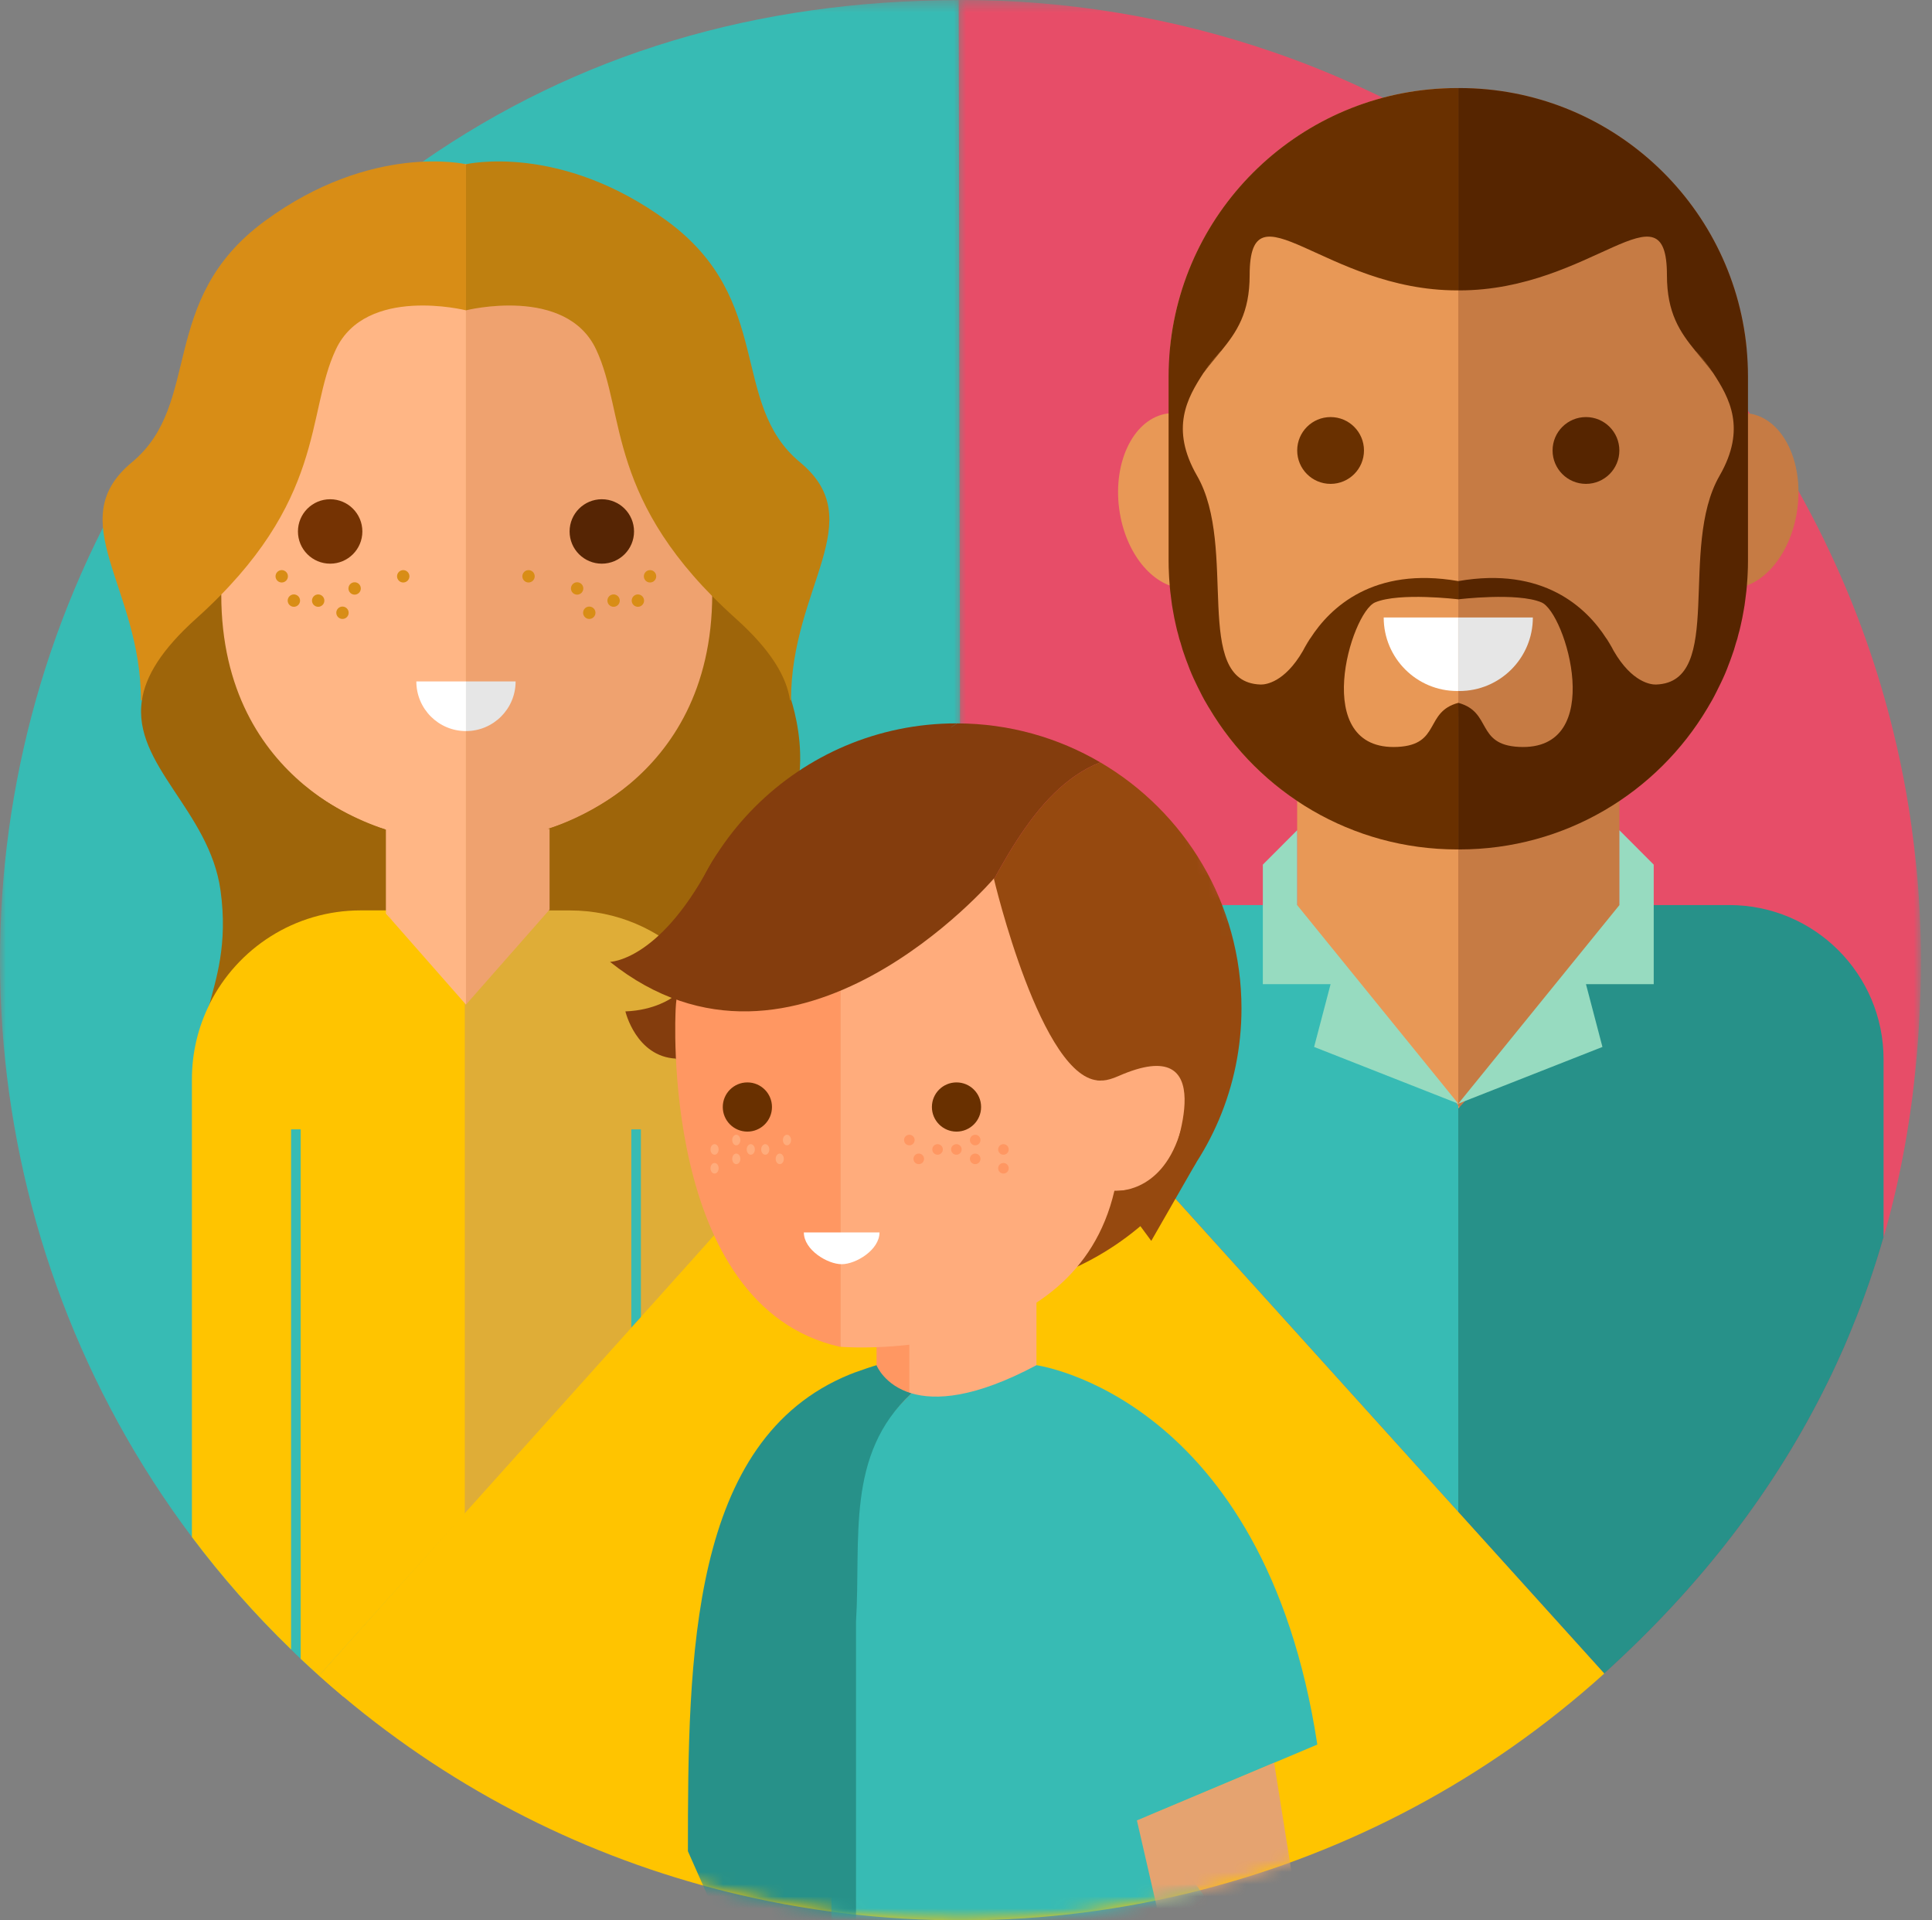 <?xml version="1.0" encoding="UTF-8"?>
<svg width="159px" height="158px" viewBox="0 0 159 158" version="1.1" xmlns="http://www.w3.org/2000/svg" xmlns:xlink="http://www.w3.org/1999/xlink">
    <rect x="0" y="0" width="159" height="158" fill="#808080" stroke="none"/>
    <!-- Generator: Sketch 52.3 (67297) - http://www.bohemiancoding.com/sketch -->
    <title>Group 158</title>
    <desc>Created with Sketch.</desc>
    <defs>
        <polygon id="path-1" points="0 0.475 79.044 0.475 79.044 138.345 0 138.345"></polygon>
        <polygon id="path-3" points="0.904 0.465 80.084 0.465 80.084 138.154 0.904 138.154"></polygon>
        <path d="M25.081,24.892 L0.747,42.558 C0.747,42.558 23.59,82.225 23.581,82.225 L29.747,88.392 L28.747,91.558 L30.081,90.725 L29.581,92.225 L33.834,91.274 L32.923,92.284 L32.314,92.965 L30.584,94.895 L29.744,95.825 L29.744,95.836 L28.954,96.705 L28.954,96.715 L15.344,111.874 L15.344,111.885 L15.254,111.975 L15.254,111.984 L3.265,125.345 C3.914,125.925 4.564,126.496 5.223,127.045 C14.614,134.935 25.424,140.285 36.744,143.104 C43.163,144.706 49.754,145.496 56.344,145.475 C62.934,145.455 69.525,144.615 75.944,142.955 C87.933,139.865 99.324,133.935 109.035,125.166 L81.744,94.955 L80.424,93.496 L79.684,92.685 L78.504,91.374 L76.704,89.385 L75.434,87.975 L75.084,87.585 L77.581,86.892 L79.247,86.558 L86.581,83.225 C86.581,83.225 79.414,64.068 79.414,64.058 L48.747,0.225 L25.081,24.892 Z" id="path-5"></path>
        <path d="M25.081,24.892 L0.747,42.558 C0.747,42.558 23.59,82.225 23.581,82.225 L29.747,88.392 L28.747,91.558 L30.081,90.725 L29.581,92.225 L33.834,91.274 L32.923,92.284 L32.314,92.965 L30.584,94.895 L29.744,95.825 L29.744,95.836 L28.954,96.705 L28.954,96.715 L15.344,111.874 L15.344,111.885 L15.254,111.975 L15.254,111.984 L3.265,125.345 C3.914,125.925 4.564,126.496 5.223,127.045 C14.614,134.935 25.424,140.285 36.744,143.104 C43.163,144.706 49.754,145.496 56.344,145.475 C62.934,145.455 69.525,144.615 75.944,142.955 C87.933,139.865 99.324,133.935 109.035,125.166 L81.744,94.955 L80.424,93.496 L79.684,92.685 L78.504,91.374 L76.704,89.385 L75.434,87.975 L75.084,87.585 L77.581,86.892 L79.247,86.558 L86.581,83.225 C86.581,83.225 79.414,64.068 79.414,64.058 L48.747,0.225" id="path-7"></path>
        <path d="M25.081,24.892 L0.747,42.558 C0.747,42.558 23.59,82.225 23.581,82.225 L29.747,88.392 L28.747,91.558 L30.081,90.725 L29.581,92.225 L33.834,91.274 L32.923,92.284 L32.314,92.965 L30.584,94.895 L29.744,95.825 L29.744,95.836 L28.954,96.705 L28.954,96.715 L15.344,111.874 L15.344,111.885 L15.254,111.975 L15.254,111.984 L3.265,125.345 C3.914,125.925 4.564,126.496 5.223,127.045 C14.614,134.935 25.424,140.285 36.744,143.104 C43.163,144.706 49.754,145.496 56.344,145.475 C62.934,145.455 69.525,144.615 75.944,142.955 C87.933,139.865 99.324,133.935 109.035,125.166 L81.744,94.955 L80.424,93.496 L79.684,92.685 L78.504,91.374 L76.704,89.385 L75.434,87.975 L75.084,87.585 L77.581,86.892 L79.247,86.558 L86.581,83.225 C86.581,83.225 79.414,64.068 79.414,64.058 L48.747,0.225" id="path-9"></path>
        <path d="M25.081,24.892 L0.747,42.558 C0.747,42.558 23.59,82.225 23.581,82.225 L29.747,88.392 L28.747,91.558 L30.081,90.725 L29.581,92.225 L33.834,91.274 L32.923,92.284 L32.314,92.965 L30.584,94.895 L29.744,95.825 L29.744,95.836 L28.954,96.705 L28.954,96.715 L15.344,111.874 L15.344,111.885 L15.254,111.975 L15.254,111.984 L3.265,125.345 C3.914,125.925 4.564,126.496 5.223,127.045 C14.614,134.935 25.424,140.285 36.744,143.104 C43.163,144.706 49.754,145.496 56.344,145.475 C62.934,145.455 69.525,144.615 75.944,142.955 C87.933,139.865 99.324,133.935 109.035,125.166 L81.744,94.955 L80.424,93.496 L79.684,92.685 L78.504,91.374 L76.704,89.385 L75.434,87.975 L75.084,87.585 L77.581,86.892 L79.247,86.558 L86.581,83.225 C86.581,83.225 79.414,64.068 79.414,64.058 L48.747,0.225" id="path-11"></path>
        <path d="M25.081,24.892 L0.747,42.558 C0.747,42.558 23.59,82.225 23.581,82.225 L29.747,88.392 L28.747,91.558 L30.081,90.725 L29.581,92.225 L33.834,91.274 L32.923,92.284 L32.314,92.965 L30.584,94.895 L29.744,95.825 L29.744,95.836 L28.954,96.705 L28.954,96.715 L15.344,111.874 L15.344,111.885 L15.254,111.975 L15.254,111.984 L3.265,125.345 C3.914,125.925 4.564,126.496 5.223,127.045 C14.614,134.935 25.424,140.285 36.744,143.104 C43.163,144.706 49.754,145.496 56.344,145.475 C62.934,145.455 69.525,144.615 75.944,142.955 C87.933,139.865 99.324,133.935 109.035,125.166 L81.744,94.955 L80.424,93.496 L79.684,92.685 L78.504,91.374 L76.704,89.385 L75.434,87.975 L75.084,87.585 L77.581,86.892 L79.247,86.558 L86.581,83.225 C86.581,83.225 79.414,64.068 79.414,64.058 L48.747,0.225 L25.081,24.892 Z" id="path-13"></path>
        <path d="M25.081,24.892 L0.747,42.558 C0.747,42.558 23.59,82.225 23.581,82.225 L29.747,88.392 L28.747,91.558 L30.081,90.725 L29.581,92.225 L33.834,91.274 L32.923,92.284 L32.314,92.965 L30.584,94.895 L29.744,95.825 L29.744,95.836 L28.954,96.705 L28.954,96.715 L15.344,111.874 L15.344,111.885 L15.254,111.975 L15.254,111.984 L3.265,125.345 C3.914,125.925 4.564,126.496 5.223,127.045 C14.614,134.935 25.424,140.285 36.744,143.104 C43.163,144.706 49.754,145.496 56.344,145.475 C62.934,145.455 69.525,144.615 75.944,142.955 C87.933,139.865 99.324,133.935 109.035,125.166 L81.744,94.955 L80.424,93.496 L79.684,92.685 L78.504,91.374 L76.704,89.385 L75.434,87.975 L75.084,87.585 L77.581,86.892 L79.247,86.558 L86.581,83.225 C86.581,83.225 79.414,64.068 79.414,64.058 L48.747,0.225 L25.081,24.892 Z" id="path-15"></path>
    </defs>
    <g id="Page-1" stroke="none" stroke-width="1" fill="none" fill-rule="evenodd">
        <g id="Savings-Accounts" transform="translate(-334, -2590)">
            <g id="Group-158" transform="translate(334, 2589)">
                <g id="Group-109" transform="translate(0, 0.535)">
                    <g id="Group-3">
                        <mask id="mask-2" fill="white">
                            <use xlink:href="#path-1"></use>
                        </mask>
                        <g id="Clip-2"></g>
                        <path d="M79.044,79.515 L77.565,81.175 L77.554,81.185 L63.244,97.135 L62.815,97.605 L61.274,99.325 L60.804,99.845 L60.145,100.585 L60.044,100.695 L58.754,102.124 L56.834,104.275 L55.924,105.285 L55.315,105.965 L53.584,107.895 L52.744,108.825 L52.744,108.835 L51.954,109.705 L51.954,109.715 L38.344,124.874 L38.344,124.885 L38.254,124.975 L38.254,124.985 L26.254,138.345 C25.744,137.885 25.244,137.425 24.744,136.955 C24.484,136.705 24.214,136.455 23.954,136.185 C20.954,133.285 18.234,130.185 15.794,126.935 C-2.306,102.855 -4.996,70.485 8.484,43.855 C8.484,43.855 8.474,43.855 8.484,43.845 C10.534,39.785 12.974,35.855 15.784,32.105 C17.164,30.265 18.645,28.465 20.204,26.725 C24.434,22.005 28.954,17.925 33.754,14.495 C33.754,14.495 33.754,14.485 33.765,14.485 C34.094,14.235 34.434,13.995 34.774,13.765 L34.784,13.765 C47.515,4.925 62.204,0.505 78.904,0.475 L79.044,79.515 Z" id="Fill-1" fill="#37BBB4" mask="url(#mask-2)"></path>
                    </g>
                    <path d="M64.825,57.229 C64.825,57.229 67.856,64.582 63.523,69.832 C59.189,75.082 64.356,78.499 63.523,82.416 C62.689,86.332 57.606,92.332 63.439,92.332 C63.439,92.332 61.86,94.924 53.302,92.435 C44.743,89.946 48.149,81.499 48.149,81.499 L60.106,60.621 L64.825,57.229 Z" id="Fill-4" fill="#9E650A"></path>
                    <path d="M38.349,25.998 L38.349,88.458 L57.489,88.458 C62.678,85.168 57.297,82.748 58.547,73.738 C59.458,67.158 65.828,63.398 65.019,58.088 L65.088,46.845 L38.349,25.998 Z" id="Fill-6" fill="#9E650A"></path>
                    <path d="M38.349,25.998 L38.349,88.458 L19.209,88.458 C14.02,85.168 19.399,82.748 18.149,73.738 C17.241,67.158 10.87,63.398 11.68,58.088 L11.608,46.845 L38.349,25.998 Z" id="Fill-8" fill="#9E650A"></path>
                    <path d="M38.344,75.374 L38.344,140.045 L28.224,140.045 C27.565,139.495 26.914,138.925 26.265,138.345 L38.254,124.984 L26.254,138.345 C25.744,137.885 25.244,137.425 24.744,136.955 L24.744,93.395 L23.954,93.395 L23.954,136.185 C20.954,133.284 18.235,130.185 15.794,126.935 L15.794,89.274 C15.794,87.055 16.315,84.955 17.244,83.095 L17.244,83.074 C17.244,83.064 17.254,83.064 17.254,83.055 C19.534,78.495 24.254,75.374 29.684,75.374 L38.344,75.374 Z" id="Fill-10" fill="#FFC400"></path>
                    <path d="M60.806,89.271 C60.806,81.598 54.586,75.378 46.914,75.378 L38.251,75.378 L38.251,140.045 L51.955,140.045 L51.955,93.392 L52.744,93.392 L52.744,140.045 L60.806,140.045 L60.806,89.271 Z" id="Fill-12" fill="#DFAD37"></path>
                    <path d="M62.429,41.888 C62.429,49.588 59.729,56.569 55.379,61.618 C52.589,64.849 49.118,67.298 45.229,68.628 L45.229,75.309 L38.349,83.128 L38.349,13.979 C51.649,13.979 62.429,26.468 62.429,41.888" id="Fill-14" fill="#EFA26F"></path>
                    <polygon id="Fill-16" fill="#FFB685" points="32.259 76.199 31.759 75.638 31.759 75.379"></polygon>
                    <path d="M38.349,13.979 L38.349,83.128 L32.258,76.199 L31.759,75.378 L31.759,68.729 C21.659,65.418 14.268,54.649 14.268,41.888 C14.268,26.468 25.049,13.979 38.349,13.979" id="Fill-18" fill="#FFB685"></path>
                    <path d="M29.822,44.195 C29.822,45.659 28.634,46.845 27.171,46.845 C25.707,46.845 24.52,45.659 24.52,44.195 C24.52,42.731 25.707,41.544 27.171,41.544 C28.634,41.544 29.822,42.731 29.822,44.195" id="Fill-20" fill="#753303"></path>
                    <path d="M52.18,44.195 C52.18,45.659 50.993,46.845 49.528,46.845 C48.065,46.845 46.877,45.659 46.877,44.195 C46.877,42.731 48.065,41.544 49.528,41.544 C50.993,41.544 52.18,42.731 52.18,44.195" id="Fill-22" fill="#562504"></path>
                    <path d="M34.264,56.536 C34.264,58.794 36.093,60.62 38.349,60.62 L38.349,56.536 L34.264,56.536 Z" id="Fill-24" fill="#FFFFFF"></path>
                    <path d="M38.349,56.536 L38.349,60.62 C40.605,60.62 42.434,58.794 42.434,56.536 L38.349,56.536 Z" id="Fill-26" fill="#E6E6E6"></path>
                    <polygon id="Fill-28" fill="#EF8F8F" points="38.349 86.273 38.349 86.273 38.349 86.274"></polygon>
                    <path d="M31.76,68.729 C31.76,68.729 18.21,65.275 18.21,49.386 L12.315,46.845 L13.412,58.579 L21.065,68.729 L31.76,68.729 Z" id="Fill-30" fill="#9E650A"></path>
                    <path d="M45.064,68.666 C45.064,68.666 58.615,65.212 58.615,49.323 L64.509,46.782 L63.412,58.516 L55.759,68.666 L45.064,68.666 Z" id="Fill-32" fill="#9E650A"></path>
                    <path d="M38.349,13.979 L38.349,25.999 C38.349,25.999 30.119,23.939 27.64,29.218 C25.149,34.499 26.91,41.699 16.16,51.348 C13.259,53.949 11.97,56.128 11.68,58.088 L11.6,58.079 C11.6,48.749 5.019,43.329 10.86,38.499 C16.689,33.668 12.94,25.168 21.77,18.668 C30.61,12.168 38.349,13.979 38.349,13.979" id="Fill-34" fill="#D88D16"></path>
                    <path d="M38.349,13.979 L38.349,25.999 C38.349,25.999 46.578,23.939 49.059,29.218 C51.547,34.499 49.788,41.699 60.538,51.348 C63.438,53.949 64.728,56.128 65.019,58.088 L65.099,58.079 C65.099,48.749 71.677,43.329 65.838,38.499 C60.008,33.668 63.758,25.168 54.928,18.668 C46.087,12.168 38.349,13.979 38.349,13.979" id="Fill-36" fill="#BF8010"></path>
                    <path d="M29.695,48.885 C29.695,49.165 29.466,49.394 29.185,49.394 C28.905,49.394 28.676,49.165 28.676,48.885 C28.676,48.604 28.905,48.375 29.185,48.375 C29.466,48.375 29.695,48.604 29.695,48.885" id="Fill-38" fill="#D88D16"></path>
                    <path d="M24.695,49.885 C24.695,50.165 24.466,50.394 24.185,50.394 C23.905,50.394 23.676,50.165 23.676,49.885 C23.676,49.604 23.905,49.375 24.185,49.375 C24.466,49.375 24.695,49.604 24.695,49.885" id="Fill-40" fill="#D88D16"></path>
                    <path d="M26.695,49.885 C26.695,50.165 26.466,50.394 26.185,50.394 C25.905,50.394 25.676,50.165 25.676,49.885 C25.676,49.604 25.905,49.375 26.185,49.375 C26.466,49.375 26.695,49.604 26.695,49.885" id="Fill-42" fill="#D88D16"></path>
                    <path d="M33.695,47.885 C33.695,48.165 33.466,48.394 33.185,48.394 C32.905,48.394 32.676,48.165 32.676,47.885 C32.676,47.604 32.905,47.375 33.185,47.375 C33.466,47.375 33.695,47.604 33.695,47.885" id="Fill-44" fill="#D88D16"></path>
                    <path d="M23.695,47.885 C23.695,48.165 23.466,48.394 23.185,48.394 C22.905,48.394 22.676,48.165 22.676,47.885 C22.676,47.604 22.905,47.375 23.185,47.375 C23.466,47.375 23.695,47.604 23.695,47.885" id="Fill-46" fill="#D88D16"></path>
                    <path d="M28.695,50.885 C28.695,51.165 28.466,51.394 28.185,51.394 C27.905,51.394 27.676,51.165 27.676,50.885 C27.676,50.604 27.905,50.375 28.185,50.375 C28.466,50.375 28.695,50.604 28.695,50.885" id="Fill-48" fill="#D88D16"></path>
                    <path d="M46.988,48.885 C46.988,49.165 47.216,49.394 47.497,49.394 C47.778,49.394 48.006,49.165 48.006,48.885 C48.006,48.604 47.778,48.375 47.497,48.375 C47.216,48.375 46.988,48.604 46.988,48.885" id="Fill-50" fill="#D88D16"></path>
                    <path d="M51.988,49.885 C51.988,50.165 52.216,50.394 52.497,50.394 C52.778,50.394 53.006,50.165 53.006,49.885 C53.006,49.604 52.778,49.375 52.497,49.375 C52.216,49.375 51.988,49.604 51.988,49.885" id="Fill-52" fill="#D88D16"></path>
                    <path d="M49.988,49.885 C49.988,50.165 50.216,50.394 50.497,50.394 C50.778,50.394 51.006,50.165 51.006,49.885 C51.006,49.604 50.778,49.375 50.497,49.375 C50.216,49.375 49.988,49.604 49.988,49.885" id="Fill-54" fill="#D88D16"></path>
                    <path d="M42.988,47.885 C42.988,48.165 43.216,48.394 43.497,48.394 C43.778,48.394 44.006,48.165 44.006,47.885 C44.006,47.604 43.778,47.375 43.497,47.375 C43.216,47.375 42.988,47.604 42.988,47.885" id="Fill-56" fill="#D88D16"></path>
                    <path d="M52.988,47.885 C52.988,48.165 53.216,48.394 53.497,48.394 C53.778,48.394 54.006,48.165 54.006,47.885 C54.006,47.604 53.778,47.375 53.497,47.375 C53.216,47.375 52.988,47.604 52.988,47.885" id="Fill-58" fill="#D88D16"></path>
                    <path d="M47.988,50.885 C47.988,51.165 48.216,51.394 48.497,51.394 C48.778,51.394 49.006,51.165 49.006,50.885 C49.006,50.604 48.778,50.375 48.497,50.375 C48.216,50.375 47.988,50.604 47.988,50.885" id="Fill-60" fill="#D88D16"></path>
                    <g id="Group-64" transform="translate(78, 0)">
                        <mask id="mask-4" fill="white">
                            <use xlink:href="#path-3"></use>
                        </mask>
                        <g id="Clip-63"></g>
                        <path d="M0.904,0.465 C9.924,0.444 18.593,1.944 26.674,4.715 C29.223,5.585 31.714,6.585 34.133,7.715 C34.694,7.975 35.254,8.235 35.814,8.505 C36.274,8.735 36.734,8.965 37.194,9.205 C38.204,9.725 39.204,10.265 40.194,10.835 C40.803,11.185 41.414,11.545 42.014,11.915 C46.374,14.545 50.464,17.614 54.214,21.045 C56.174,22.805 58.053,24.694 59.824,26.665 L59.834,26.675 C61.784,28.835 63.593,31.095 65.274,33.455 C65.484,33.725 65.683,34.005 65.853,34.275 C65.924,34.355 65.973,34.425 66.014,34.505 C67.093,36.034 68.103,37.605 69.053,39.215 C69.374,39.765 69.694,40.305 70.014,40.855 L70.014,40.864 C70.154,41.114 70.284,41.364 70.424,41.614 C71.194,43.025 71.933,44.465 72.614,45.935 C74.814,50.605 76.564,55.534 77.814,60.654 C78.014,61.455 78.194,62.255 78.364,63.055 C78.744,64.835 79.064,66.635 79.314,68.465 C79.464,69.534 79.593,70.624 79.704,71.715 C79.954,74.235 80.084,76.784 80.084,79.364 C80.093,82.904 79.894,86.355 79.504,89.715 C79.444,90.265 79.374,90.805 79.303,91.345 C78.883,94.425 78.303,97.415 77.544,100.335 C77.374,100.985 77.204,101.635 77.014,102.275 C76.284,104.815 75.433,107.284 74.433,109.715 C74.214,110.265 73.984,110.805 73.754,111.345 C73.324,112.315 72.883,113.275 72.414,114.225 C68.103,123.005 61.984,130.975 54.034,138.154 L42.014,124.855 L32.414,114.225 L7.864,87.055 L1.044,79.515 L0.904,0.465 Z" id="Fill-62" fill="#E74D68" mask="url(#mask-4)"></path>
                    </g>
                    <path d="M132.034,138.165 C122.324,146.935 110.933,152.864 98.944,155.955 C92.524,157.614 85.933,158.455 79.344,158.475 C72.754,158.495 66.164,157.705 59.744,156.104 C48.424,153.284 37.614,147.935 28.223,140.045 C27.564,139.495 26.914,138.925 26.264,138.345 L38.254,124.984 L38.254,124.975 L38.344,124.885 L38.344,124.874 L51.954,109.715 L51.954,109.705 L52.744,108.835 L52.744,108.824 L53.584,107.894 L55.314,105.965 L55.924,105.284 L56.834,104.274 L58.754,102.124 L60.044,100.694 L60.144,100.585 L60.804,99.845 L61.274,99.324 L62.814,97.604 L63.244,97.135 C63.254,97.135 63.254,97.124 63.254,97.124 L77.554,81.185 L77.564,81.175 L79.044,79.515 L79.344,79.845 L81.584,82.335 C81.584,82.345 81.584,82.345 81.594,82.345 L94.414,96.524 L95.384,97.604 L96.944,99.324 L98.084,100.585 L98.433,100.975 L99.704,102.385 L101.504,104.374 L102.683,105.685 L103.424,106.495 L104.744,107.955 L132.034,138.165 Z" id="Fill-65" fill="#FFC400"></path>
                    <polygon id="Fill-67" fill="#E89856" points="120.014 62.78 106.754 62.78 106.754 74.94 106.038 74.94 120.014 91.433"></polygon>
                    <path d="M120.014,91.425 L120.014,124.855 L110.413,114.225 L85.865,87.055 C86.163,80.315 91.734,74.935 98.543,74.935 L106.034,74.935 L119.814,91.195 L119.825,91.195 L120.014,91.425 Z" id="Fill-69" fill="#37BBB4"></path>
                    <polygon id="Fill-71" fill="#E89856" points="120.014 91.433 120.014 91.685 120.124 91.562"></polygon>
                    <polygon id="Fill-73" fill="#C67B44" points="133.273 74.94 133.273 62.78 120.013 62.78 120.013 91.433 120.124 91.562 135.091 74.94"></polygon>
                    <path d="M155.014,87.635 L155.014,102.275 C154.285,104.815 153.434,107.284 152.434,109.715 C152.214,110.265 151.984,110.805 151.754,111.345 C151.325,112.315 150.883,113.275 150.413,114.225 C146.103,123.005 139.984,130.975 132.035,138.155 L120.014,124.855 L120.014,91.675 L120.124,91.555 L120.575,91.055 L120.584,91.045 L135.094,74.935 L142.315,74.935 C149.333,74.935 155.014,80.624 155.014,87.635" id="Fill-75" fill="#279189"></path>
                    <path d="M96.106,34.487 C93.369,34.851 91.579,38.364 92.107,42.333 C92.588,45.945 94.825,48.68 97.287,48.871 L97.287,34.534 C96.899,34.453 96.503,34.433 96.106,34.487" id="Fill-77" fill="#E89856"></path>
                    <path d="M120.014,7.71 L120.014,70.359 L119.924,70.359 C111.234,70.359 103.644,65.689 99.504,58.72 L96.284,29.149 C97.444,17.119 107.594,7.71 119.924,7.71 L120.014,7.71 Z" id="Fill-79" fill="#E89856"></path>
                    <path d="M100.483,29.36 C100.033,29.921 99.544,30.48 99.073,31.12 C99.754,30.08 100.393,29.45 100.483,29.36" id="Fill-81" fill="#693000"></path>
                    <path d="M112.253,37.531 C112.253,39.049 111.023,40.279 109.505,40.279 C107.987,40.279 106.757,39.049 106.757,37.531 C106.757,36.013 107.987,34.783 109.505,34.783 C111.023,34.783 112.253,36.013 112.253,37.531" id="Fill-83" fill="#693000"></path>
                    <path d="M113.876,51.273 C113.876,54.615 116.585,57.324 119.927,57.324 C119.955,57.324 119.982,57.32 120.011,57.32 L120.011,51.273 L113.876,51.273 Z" id="Fill-85" fill="#FFFFFF"></path>
                    <path d="M99.033,31.17 C97.714,33.199 96.273,35.72 98.513,39.609 C101.933,45.539 98.044,56.579 103.723,56.789 L103.794,56.789 C104.143,56.789 105.714,56.64 107.233,54.01 C107.283,53.909 107.334,53.81 107.393,53.71 C107.504,53.52 107.624,53.319 107.754,53.109 C107.783,53.06 107.813,53.01 107.844,52.98 C109.464,50.46 113.023,47.06 120.013,48.279 L120.013,49.779 C120.013,49.779 115.174,49.19 113.174,50.029 C111.174,50.859 107.754,62.297 115.031,61.922 C118.587,61.739 117.219,59.047 120.016,58.297 L120.013,59.44 L120.013,70.359 L119.924,70.359 C111.233,70.359 103.634,65.69 99.504,58.72 C99.233,58.279 98.983,57.829 98.754,57.359 C98.634,57.13 98.523,56.899 98.414,56.67 C98.164,56.159 97.943,55.649 97.754,55.119 C97.674,54.92 97.594,54.71 97.523,54.499 C97.384,54.13 97.263,53.749 97.164,53.369 C97.084,53.14 97.013,52.909 96.964,52.67 C96.893,52.43 96.834,52.199 96.783,51.96 C96.683,51.529 96.594,51.1 96.523,50.659 C96.473,50.399 96.433,50.13 96.403,49.869 C96.334,49.369 96.273,48.859 96.244,48.35 C96.223,48.14 96.214,47.93 96.204,47.72 C96.183,47.35 96.174,46.98 96.174,46.609 L96.174,31.46 C96.174,30.68 96.214,29.92 96.283,29.159 L96.283,29.149 C97.443,17.109 107.594,7.71 119.924,7.71 L120.013,7.71 L120.013,24.359 L119.924,24.359 C109.013,24.359 102.844,15.3 102.844,23.109 C102.844,26.23 101.773,27.779 100.494,29.35 L100.483,29.359 C100.393,29.449 99.754,30.079 99.073,31.119 C99.054,31.13 99.044,31.149 99.033,31.17" id="Fill-87" fill="#693000"></path>
                    <path d="M107.754,53.11 C107.624,53.32 107.504,53.52 107.394,53.711 C107.533,53.45 107.653,53.26 107.754,53.11" id="Fill-89" fill="#693000"></path>
                    <path d="M143.921,34.487 C146.658,34.851 148.448,38.364 147.92,42.333 C147.439,45.945 145.202,48.68 142.74,48.871 L142.74,34.534 C143.128,34.453 143.524,34.433 143.921,34.487" id="Fill-91" fill="#C67B44"></path>
                    <path d="M120.014,7.71 L120.014,70.359 L120.104,70.359 C128.794,70.359 136.384,65.689 140.524,58.72 L143.743,29.149 C142.584,17.119 132.434,7.71 120.104,7.71 L120.014,7.71 Z" id="Fill-93" fill="#C67B44"></path>
                    <path d="M139.544,29.36 C139.993,29.921 140.483,30.48 140.954,31.12 C140.273,30.08 139.634,29.45 139.544,29.36" id="Fill-95" fill="#693000"></path>
                    <path d="M127.774,37.531 C127.774,39.049 129.003,40.279 130.522,40.279 C132.04,40.279 133.27,39.049 133.27,37.531 C133.27,36.013 132.04,34.783 130.522,34.783 C129.003,34.783 127.774,36.013 127.774,37.531" id="Fill-97" fill="#562500"></path>
                    <path d="M126.151,51.273 C126.151,54.615 123.442,57.324 120.1,57.324 C120.072,57.324 120.045,57.32 120.016,57.32 L120.016,51.273 L126.151,51.273 Z" id="Fill-99" fill="#E6E6E6"></path>
                    <path d="M132.273,53.11 C132.403,53.32 132.523,53.52 132.633,53.711 C132.493,53.45 132.374,53.26 132.273,53.11" id="Fill-101" fill="#693000"></path>
                    <path d="M140.997,31.17 C142.316,33.199 143.757,35.72 141.517,39.609 C138.097,45.539 141.987,56.579 136.307,56.789 L136.237,56.789 C135.887,56.789 134.316,56.64 132.797,54.01 C132.747,53.909 132.697,53.81 132.637,53.71 C132.527,53.52 132.407,53.319 132.277,53.109 C132.247,53.06 132.217,53.01 132.186,52.98 C130.566,50.46 127.007,47.06 120.017,48.279 L120.017,49.779 C120.017,49.779 124.856,49.19 126.856,50.029 C128.856,50.859 132.277,62.297 124.999,61.922 C121.443,61.739 122.811,59.047 120.014,58.297 L120.017,59.44 L120.017,70.359 L120.106,70.359 C128.797,70.359 136.396,65.69 140.527,58.72 C140.797,58.279 141.047,57.829 141.277,57.359 C141.396,57.13 141.507,56.899 141.617,56.67 C141.867,56.159 142.087,55.649 142.277,55.119 C142.356,54.92 142.436,54.71 142.507,54.499 C142.646,54.13 142.767,53.749 142.867,53.369 C142.947,53.14 143.017,52.909 143.066,52.67 C143.137,52.43 143.197,52.199 143.247,51.96 C143.347,51.529 143.436,51.1 143.507,50.659 C143.557,50.399 143.597,50.13 143.627,49.869 C143.697,49.369 143.757,48.859 143.787,48.35 C143.807,48.14 143.816,47.93 143.827,47.72 C143.847,47.35 143.856,46.98 143.856,46.609 L143.856,31.46 C143.856,30.68 143.816,29.92 143.747,29.159 L143.747,29.149 C142.587,17.109 132.436,7.71 120.106,7.71 L120.017,7.71 L120.017,24.359 L120.106,24.359 C131.017,24.359 137.186,15.3 137.186,23.109 C137.186,26.23 138.257,27.779 139.537,29.35 L139.547,29.359 C139.637,29.449 140.277,30.079 140.957,31.119 C140.976,31.13 140.987,31.149 140.997,31.17" id="Fill-103" fill="#562500"></path>
                    <polygon id="Fill-105" fill="#97DBC0" points="106.754 74.94 120.011 91.277 108.149 86.61 109.505 81.444 103.929 81.444 103.929 71.61 106.754 68.777"></polygon>
                    <polygon id="Fill-107" fill="#97DBC0" points="133.273 74.94 120.016 91.277 131.878 86.61 130.522 81.444 136.098 81.444 136.098 71.61 133.273 68.777"></polygon>
                </g>
                <g id="Group-157" transform="translate(23, 13.535)">
                    <g id="Group-112">
                        <mask id="mask-6" fill="white">
                            <use xlink:href="#path-5"></use>
                        </mask>
                        <g id="Clip-111"></g>
                        <path d="M32.283,69.573 C32.283,69.573 30.887,70.6 28.469,70.685 C28.469,70.685 29.338,74.401 32.628,74.57 C35.921,74.737 34.469,68.64 34.469,68.64 L32.283,69.573 Z" id="Fill-110" fill="#843D0D" mask="url(#mask-6)"></path>
                    </g>
                    <g id="Group-115">
                        <mask id="mask-8" fill="white">
                            <use xlink:href="#path-7"></use>
                        </mask>
                        <g id="Clip-114"></g>
                        <path d="M45.426,60.146 C47.241,54.697 50.701,50.076 55.778,46.987 C55.757,46.987 55.739,46.985 55.718,46.985 C42.766,46.985 32.266,57.487 32.266,70.439 C32.266,79.78 37.728,87.844 45.633,91.616 C41.617,81.127 43.519,70.635 45.426,60.146" id="Fill-113" fill="#843D0D" mask="url(#mask-8)"></path>
                    </g>
                    <g id="Group-118">
                        <mask id="mask-10" fill="white">
                            <use xlink:href="#path-9"></use>
                        </mask>
                        <g id="Clip-117"></g>
                        <path d="M55.373,66.317 C58.81,60.017 61.826,52.453 67.549,50.192 C64.091,48.168 60.072,46.998 55.776,46.987 C50.701,50.076 47.241,54.697 45.426,60.145 C44.456,65.473 43.493,70.801 43.303,76.13 C48.211,73.495 53.313,71.124 55.373,66.317" id="Fill-116" fill="#843D0D" mask="url(#mask-10)"></path>
                    </g>
                    <g id="Group-121">
                        <mask id="mask-12" fill="white">
                            <use xlink:href="#path-11"></use>
                        </mask>
                        <g id="Clip-120"></g>
                        <path d="M67.549,50.192 C61.826,52.453 58.81,60.017 55.373,66.317 C53.314,71.124 48.211,73.495 43.304,76.129 C43.116,81.292 43.656,86.454 45.631,91.617 C48.688,93.074 52.108,93.891 55.718,93.891 C68.672,93.891 79.172,83.391 79.172,70.439 C79.172,61.802 74.5,54.261 67.549,50.192" id="Fill-119" fill="#96490F" mask="url(#mask-12)"></path>
                    </g>
                    <g id="Group-124">
                        <mask id="mask-14" fill="white">
                            <use xlink:href="#path-13"></use>
                        </mask>
                        <g id="Clip-123"></g>
                        <polygon id="Fill-122" fill="#E5A370" mask="url(#mask-14)" points="42.22 71.509 46.102 58.459 50.488 69.3 54.495 89.884 46.186 98.285"></polygon>
                    </g>
                    <mask id="mask-16" fill="white">
                        <use xlink:href="#path-15"></use>
                    </mask>
                    <g id="Clip-126"></g>
                    <polygon id="Fill-125" fill="#FF9762" mask="url(#mask-16)" points="49.138 105.702 52.612 105.702 52.612 93.89 49.138 93.89"></polygon>
                    <polygon id="Fill-127" fill="#FFAC7C" mask="url(#mask-16)" points="51.837 105.703 62.299 105.703 62.299 93.891 51.837 93.891"></polygon>
                    <path d="M46.1,58.459 L32.602,70.606 C32.602,70.606 31.252,94.904 46.1,98.279 C46.1,98.279 46.135,98.282 46.184,98.285 L46.184,58.58 C46.136,58.509 46.1,58.459 46.1,58.459" id="Fill-128" fill="#FF9762" mask="url(#mask-16)"></path>
                    <path d="M69.048,76.006 C60.966,79.563 75.442,56.251 46.187,58.58 L46.187,98.285 C47.503,98.381 65.461,99.431 68.711,85.454 C68.711,85.454 72.422,85.454 73.098,83.769 C73.773,82.081 77.485,72.294 69.048,76.006" id="Fill-129" fill="#FFAC7C" mask="url(#mask-16)"></path>
                    <path d="M40.532,78.552 C40.532,79.67 39.626,80.577 38.508,80.577 C37.39,80.577 36.483,79.67 36.483,78.552 C36.483,77.434 37.39,76.528 38.508,76.528 C39.626,76.528 40.532,77.434 40.532,78.552" id="Fill-130" fill="#693000" mask="url(#mask-16)"></path>
                    <path d="M57.743,78.552 C57.743,79.67 56.837,80.577 55.718,80.577 C54.6,80.577 53.694,79.67 53.694,78.552 C53.694,77.434 54.6,76.528 55.718,76.528 C56.837,76.528 57.743,77.434 57.743,78.552" id="Fill-131" fill="#693000" mask="url(#mask-16)"></path>
                    <path d="M49.382,88.871 C49.382,90.316 47.43,91.487 46.27,91.487 C45.108,91.487 43.155,90.316 43.155,88.871" id="Fill-132" fill="#FFFFFF" mask="url(#mask-16)"></path>
                    <path d="M68.711,85.454 C68.711,85.454 72.455,85.792 74.063,80.846 C75.67,75.9 75.429,83.153 75.429,83.153 L71.747,89.567 L68.711,85.454 Z" id="Fill-133" fill="#96490F" mask="url(#mask-16)"></path>
                    <path d="M76.125,143.498 L71.41,136.918 L85.414,131.012 C81.028,102.327 62.299,99.798 62.299,99.798 C57.193,102.517 53.986,102.694 52.018,102.112 C46.577,107.14 46.408,114.011 45.427,120.888 L45.427,171" id="Fill-134" fill="#37BBB4" mask="url(#mask-16)"></path>
                    <polyline id="Fill-135" fill="#E5A370" mask="url(#mask-16)" points="84.571 149.558 81.859 132.506 70.565 137.253 73.392 149.558"></polyline>
                    <path d="M47.448,100.356 L47.448,100.363 C47.347,100.402 47.255,100.44 47.162,100.471 C47.255,100.425 47.355,100.394 47.448,100.356" id="Fill-136" fill="#279189" mask="url(#mask-16)"></path>
                    <path d="M52.017,102.113 C46.574,107.137 47.867,114.044 47.449,120.888 L47.449,170.998 L33.614,139.788 C33.614,123.76 33.767,105.922 46.938,100.556 C47.007,100.533 47.084,100.503 47.163,100.471 C47.255,100.44 47.347,100.402 47.449,100.363 C48.005,100.162 48.703,99.922 49.136,99.799 C49.136,99.799 49.772,101.447 52.017,102.113" id="Fill-137" fill="#279189" mask="url(#mask-16)"></path>
                    <path d="M32.602,70.608 C32.602,70.608 32.739,57.812 46.185,58.581 L39.393,71.447 L32.602,70.608 Z" id="Fill-138" fill="#FF9762" mask="url(#mask-16)"></path>
                    <path d="M58.791,59.754 C58.791,59.754 42.485,78.803 27.202,66.608 C27.202,66.608 31.157,66.57 35.329,58.846 C39.501,51.123 55.244,47.219 55.244,47.219 L58.791,59.754 Z" id="Fill-139" fill="#843D0D" mask="url(#mask-16)"></path>
                    <path d="M58.791,59.754 C58.791,59.754 62.728,76.459 67.567,76.372 L69.794,61.479 L58.791,59.754 Z" id="Fill-140" fill="#96490F" mask="url(#mask-16)"></path>
                    <path d="M52.273,81.27 C52.273,81.511 52.078,81.705 51.838,81.705 C51.597,81.705 51.402,81.511 51.402,81.27 C51.402,81.029 51.597,80.835 51.838,80.835 C52.078,80.835 52.273,81.029 52.273,81.27" id="Fill-141" fill="#FF9762" mask="url(#mask-16)"></path>
                    <path d="M54.596,82.044 C54.596,82.285 54.402,82.479 54.161,82.479 C53.92,82.479 53.726,82.285 53.726,82.044 C53.726,81.803 53.92,81.609 54.161,81.609 C54.402,81.609 54.596,81.803 54.596,82.044" id="Fill-142" fill="#FF9762" mask="url(#mask-16)"></path>
                    <path d="M57.693,81.27 C57.693,81.511 57.498,81.705 57.258,81.705 C57.017,81.705 56.822,81.511 56.822,81.27 C56.822,81.029 57.017,80.835 57.258,80.835 C57.498,80.835 57.693,81.029 57.693,81.27" id="Fill-143" fill="#FF9762" mask="url(#mask-16)"></path>
                    <path d="M57.693,82.819 C57.693,83.06 57.498,83.254 57.258,83.254 C57.017,83.254 56.822,83.06 56.822,82.819 C56.822,82.578 57.017,82.383 57.258,82.383 C57.498,82.383 57.693,82.578 57.693,82.819" id="Fill-144" fill="#FF9762" mask="url(#mask-16)"></path>
                    <path d="M56.144,82.044 C56.144,82.285 55.949,82.479 55.709,82.479 C55.468,82.479 55.273,82.285 55.273,82.044 C55.273,81.803 55.468,81.609 55.709,81.609 C55.949,81.609 56.144,81.803 56.144,82.044" id="Fill-145" fill="#FF9762" mask="url(#mask-16)"></path>
                    <path d="M60.016,82.044 C60.016,82.285 59.821,82.479 59.581,82.479 C59.34,82.479 59.145,82.285 59.145,82.044 C59.145,81.803 59.34,81.609 59.581,81.609 C59.821,81.609 60.016,81.803 60.016,82.044" id="Fill-146" fill="#FF9762" mask="url(#mask-16)"></path>
                    <path d="M60.016,83.592 C60.016,83.833 59.821,84.028 59.581,84.028 C59.34,84.028 59.145,83.833 59.145,83.592 C59.145,83.351 59.34,83.157 59.581,83.157 C59.821,83.157 60.016,83.351 60.016,83.592" id="Fill-147" fill="#FF9762" mask="url(#mask-16)"></path>
                    <path d="M53.048,82.819 C53.048,83.06 52.853,83.254 52.613,83.254 C52.372,83.254 52.177,83.06 52.177,82.819 C52.177,82.578 52.372,82.383 52.613,82.383 C52.853,82.383 53.048,82.578 53.048,82.819" id="Fill-148" fill="#FF9762" mask="url(#mask-16)"></path>
                    <path d="M41.431,81.27 C41.431,81.511 41.581,81.705 41.767,81.705 C41.953,81.705 42.102,81.511 42.102,81.27 C42.102,81.029 41.953,80.835 41.767,80.835 C41.581,80.835 41.431,81.029 41.431,81.27" id="Fill-149" fill="#FFAC7C" mask="url(#mask-16)"></path>
                    <path d="M39.643,82.044 C39.643,82.285 39.792,82.479 39.979,82.479 C40.164,82.479 40.314,82.285 40.314,82.044 C40.314,81.803 40.164,81.609 39.979,81.609 C39.792,81.609 39.643,81.803 39.643,82.044" id="Fill-150" fill="#FFAC7C" mask="url(#mask-16)"></path>
                    <path d="M37.26,81.27 C37.26,81.511 37.41,81.705 37.596,81.705 C37.78,81.705 37.931,81.511 37.931,81.27 C37.931,81.029 37.78,80.835 37.596,80.835 C37.41,80.835 37.26,81.029 37.26,81.27" id="Fill-151" fill="#FFAC7C" mask="url(#mask-16)"></path>
                    <path d="M37.26,82.819 C37.26,83.06 37.41,83.254 37.596,83.254 C37.78,83.254 37.931,83.06 37.931,82.819 C37.931,82.578 37.78,82.383 37.596,82.383 C37.41,82.383 37.26,82.578 37.26,82.819" id="Fill-152" fill="#FFAC7C" mask="url(#mask-16)"></path>
                    <path d="M38.451,82.044 C38.451,82.285 38.601,82.479 38.788,82.479 C38.972,82.479 39.122,82.285 39.122,82.044 C39.122,81.803 38.972,81.609 38.788,81.609 C38.601,81.609 38.451,81.803 38.451,82.044" id="Fill-153" fill="#FFAC7C" mask="url(#mask-16)"></path>
                    <path d="M35.472,82.044 C35.472,82.285 35.621,82.479 35.807,82.479 C35.992,82.479 36.142,82.285 36.142,82.044 C36.142,81.803 35.992,81.609 35.807,81.609 C35.621,81.609 35.472,81.803 35.472,82.044" id="Fill-154" fill="#FFAC7C" mask="url(#mask-16)"></path>
                    <path d="M35.472,83.592 C35.472,83.833 35.621,84.028 35.807,84.028 C35.992,84.028 36.142,83.833 36.142,83.592 C36.142,83.351 35.992,83.157 35.807,83.157 C35.621,83.157 35.472,83.351 35.472,83.592" id="Fill-155" fill="#FFAC7C" mask="url(#mask-16)"></path>
                    <path d="M40.836,82.819 C40.836,83.06 40.985,83.254 41.172,83.254 C41.357,83.254 41.506,83.06 41.506,82.819 C41.506,82.578 41.357,82.383 41.172,82.383 C40.985,82.383 40.836,82.578 40.836,82.819" id="Fill-156" fill="#FFAC7C" mask="url(#mask-16)"></path>
                </g>
            </g>
        </g>
    </g>
</svg>